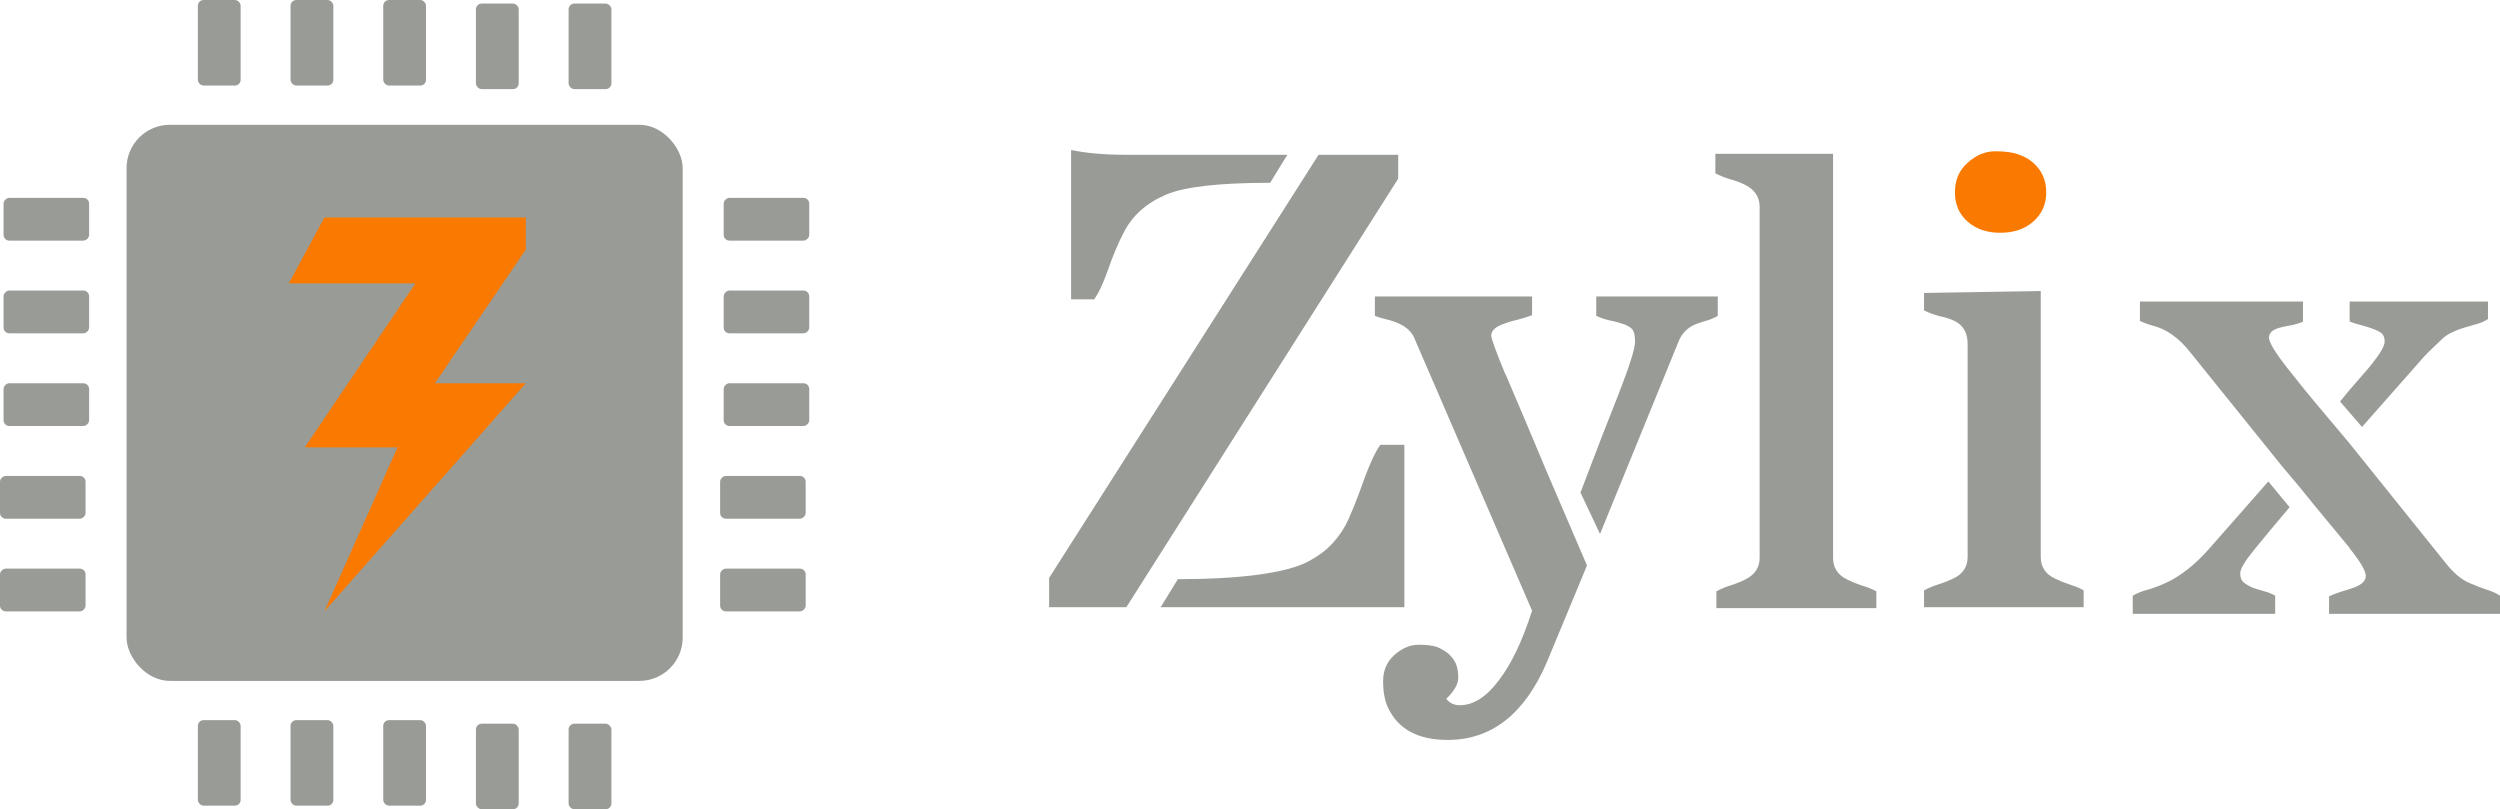 <svg width="865" height="280" viewBox="0 0 865 280" fill="none" xmlns="http://www.w3.org/2000/svg">
<rect x="68.458" width="14.802" height="29.604" rx="2" fill="#999C96"/>
<rect x="100.529" width="14.802" height="29.604" rx="2" fill="#999C96"/>
<rect x="132.599" width="14.802" height="29.604" rx="2" fill="#999C96"/>
<rect x="164.67" y="1.234" width="14.802" height="29.604" rx="2" fill="#999C96"/>
<rect x="196.74" y="1.234" width="14.802" height="29.604" rx="2" fill="#999C96"/>
<rect x="68.458" y="249.163" width="14.802" height="29.604" rx="2" fill="#999C96"/>
<rect x="100.529" y="249.163" width="14.802" height="29.604" rx="2" fill="#999C96"/>
<rect x="132.599" y="249.163" width="14.802" height="29.604" rx="2" fill="#999C96"/>
<rect x="164.67" y="250.396" width="14.802" height="29.604" rx="2" fill="#999C96"/>
<rect x="196.74" y="250.396" width="14.802" height="29.604" rx="2" fill="#999C96"/>
<rect x="280" y="68.458" width="14.802" height="29.604" rx="2" transform="rotate(90 280 68.458)" fill="#999C96"/>
<rect x="280" y="100.529" width="14.802" height="29.604" rx="2" transform="rotate(90 280 100.529)" fill="#999C96"/>
<rect x="280" y="132.599" width="14.802" height="29.604" rx="2" transform="rotate(90 280 132.599)" fill="#999C96"/>
<rect x="278.766" y="164.67" width="14.802" height="29.604" rx="2" transform="rotate(90 278.766 164.67)" fill="#999C96"/>
<rect x="278.766" y="196.74" width="14.802" height="29.604" rx="2" transform="rotate(90 278.766 196.74)" fill="#999C96"/>
<rect x="30.837" y="68.458" width="14.802" height="29.604" rx="2" transform="rotate(90 30.837 68.458)" fill="#999C96"/>
<rect x="30.837" y="100.529" width="14.802" height="29.604" rx="2" transform="rotate(90 30.837 100.529)" fill="#999C96"/>
<rect x="30.837" y="132.599" width="14.802" height="29.604" rx="2" transform="rotate(90 30.837 132.599)" fill="#999C96"/>
<rect x="29.604" y="164.67" width="14.802" height="29.604" rx="2" transform="rotate(90 29.604 164.67)" fill="#999C96"/>
<rect x="29.604" y="196.74" width="14.802" height="29.604" rx="2" transform="rotate(90 29.604 196.74)" fill="#999C96"/>
<rect x="43.789" y="43.172" width="192.423" height="192.423" rx="15" fill="#999C96"/>
<path d="M181.938 75.242H112.247L99.912 98.062H143.7L105.463 154.802H137.533L112.247 211.542L181.938 132.599H150.485L181.938 86.344V75.242Z" fill="#F97901"/>
<path d="M809.658 138.924C812.033 135.987 814.171 133.453 816.071 131.323C818.05 129.12 819.673 127.211 820.94 125.595C823.711 122.07 825.097 119.61 825.097 118.215C825.097 116.82 824.701 115.828 823.909 115.241C823.117 114.653 822.088 114.139 820.821 113.699C819.634 113.258 818.327 112.854 816.902 112.487C815.477 112.12 814.171 111.716 812.983 111.275V104.336H860.843V110.394C859.735 111.128 858.508 111.679 857.162 112.046C855.895 112.414 854.51 112.817 853.005 113.258C849.284 114.36 846.632 115.681 845.048 117.224C843.465 118.766 842.198 119.977 841.248 120.859C840.298 121.74 839.427 122.621 838.635 123.502L817.258 147.736L809.658 138.924ZM792.2 175.495C786.975 181.664 782.818 186.658 779.73 190.476C776.642 194.295 775.099 196.939 775.099 198.407C775.099 199.803 775.534 200.868 776.405 201.602C777.276 202.263 778.305 202.85 779.493 203.364C780.759 203.805 782.066 204.209 783.412 204.576C784.837 204.943 786.104 205.457 787.212 206.118V212.397H737.927V206.118C739.589 205.164 741.331 204.466 743.152 204.025C744.973 203.511 746.952 202.777 749.09 201.822C754.315 199.472 759.422 195.47 764.41 189.815L784.837 166.573L792.2 175.495ZM812.983 189.595C809.024 184.822 805.105 180.085 801.226 175.385C797.425 170.612 793.506 165.875 789.469 161.175L757.878 121.96C753.92 116.893 749.486 113.772 744.577 112.597C743.231 112.23 741.846 111.716 740.42 111.055V104.336H796.832V111.275C795.723 111.789 794.456 112.193 793.031 112.487C791.685 112.707 790.419 112.964 789.231 113.258C786.46 113.919 785.074 115.094 785.074 116.783C785.074 118.472 787.252 122.07 791.606 127.578C795.961 133.086 799.167 137.051 801.226 139.475C806.372 145.643 810.172 150.16 812.627 153.024L846.355 194.993C848.967 198.297 851.659 200.537 854.43 201.712C857.201 202.887 859.3 203.695 860.725 204.135C862.229 204.576 863.654 205.237 865 206.118V212.397H805.857V206.339C807.203 205.678 808.629 205.127 810.133 204.686C811.637 204.246 813.023 203.805 814.289 203.364C817.14 202.336 818.565 200.978 818.565 199.289C818.565 197.526 816.665 194.295 812.864 189.595H812.983Z" fill="#999C96"/>
<path d="M706.099 100.7V192.679C706.099 196.131 707.722 198.628 710.968 200.17C712.472 200.904 714.095 201.565 715.837 202.153C717.579 202.667 719.281 203.364 720.944 204.246V210.084H665.72V204.246C667.383 203.364 669.085 202.667 670.827 202.153C672.648 201.565 674.31 200.904 675.815 200.17C679.14 198.628 680.803 196.131 680.803 192.679V118.986C680.803 115.094 679.219 112.414 676.052 110.945C674.627 110.284 673.004 109.77 671.183 109.403C669.362 108.962 667.541 108.301 665.72 107.42V101.361L706.099 100.7Z" fill="#999C96"/>
<path d="M680.803 56.308C677.873 58.878 676.409 62.293 676.409 66.552C676.409 70.738 677.873 74.116 680.803 76.687C683.732 79.257 687.493 80.542 692.085 80.542C696.756 80.542 700.557 79.257 703.486 76.687C706.495 74.043 707.999 70.665 707.999 66.552C707.999 62.367 706.495 58.952 703.486 56.308C702.061 55.06 700.359 54.105 698.379 53.444C696.479 52.71 693.787 52.343 690.304 52.343C686.899 52.343 683.732 53.664 680.803 56.308Z" fill="#F97901"/>
<path d="M634.249 53.224V193.01C634.249 196.461 635.872 198.958 639.118 200.5C640.543 201.235 642.126 201.896 643.868 202.483C645.689 202.997 647.471 203.695 649.213 204.576V210.414H593.87V204.576C595.533 203.695 597.235 202.997 598.977 202.483C600.798 201.896 602.421 201.235 603.846 200.5C607.171 198.885 608.834 196.388 608.834 193.01V71.62C608.834 68.168 607.132 65.598 603.727 63.909C602.223 63.175 600.56 62.55 598.739 62.036C596.918 61.522 595.177 60.825 593.514 59.943V53.224H634.249Z" fill="#999C96"/>
<path d="M546.841 170.428C549.454 163.525 551.869 157.21 554.085 151.482C556.381 145.68 558.4 140.54 560.142 136.06C563.863 126.513 565.724 120.565 565.724 118.215C565.724 115.792 565.289 114.249 564.418 113.589C563.547 112.854 562.438 112.303 561.092 111.936C559.826 111.496 558.4 111.128 556.817 110.835C555.233 110.468 553.729 109.953 552.304 109.293V102.573H594.345V109.293C593.078 110.027 591.772 110.578 590.426 110.945C589.159 111.312 587.932 111.716 586.745 112.157C583.894 113.332 581.915 115.314 580.807 118.105L553.61 184.748L546.841 170.428ZM501 226.056C502.108 227.011 502.979 228.112 503.612 229.361C504.246 230.683 504.562 232.408 504.562 234.538C504.562 236.668 503.177 239.091 500.406 241.808C501.593 243.277 503.137 244.011 505.037 244.011C509.788 244.011 514.301 241.147 518.576 235.419C522.931 229.765 526.771 221.723 530.096 211.295L489.361 117.003C488.015 113.772 484.65 111.569 479.266 110.394C478 110.1 476.812 109.733 475.704 109.293V102.573H530.096V109.072C528.433 109.66 526.771 110.174 525.108 110.614C523.445 110.982 521.941 111.422 520.595 111.936C517.507 112.964 515.963 114.36 515.963 116.122C515.963 117.15 517.586 121.593 520.833 129.451L520.951 129.561C525.702 140.65 530.373 151.702 534.965 162.717C539.636 173.659 544.347 184.638 549.098 195.654L535.203 229.14C527.523 247.059 516.082 256.018 500.881 256.018C490.588 256.018 483.7 252.273 480.217 244.782C479.108 242.359 478.554 239.311 478.554 235.64C478.554 231.968 479.86 228.957 482.473 226.607C485.165 224.257 487.936 223.082 490.786 223.082C493.636 223.082 495.774 223.339 497.199 223.853C498.624 224.441 499.891 225.175 501 226.056Z" fill="#999C96"/>
<path d="M407.535 200.39C418.303 200.39 427.566 199.876 435.325 198.848C443.163 197.746 448.824 196.278 452.308 194.442C455.871 192.606 458.8 190.44 461.096 187.943C463.392 185.446 465.213 182.692 466.559 179.681C467.905 176.67 469.132 173.659 470.241 170.649C473.249 161.983 475.704 156.402 477.604 153.905H485.917V210.084H401.597L407.535 200.39ZM370.601 51.902C375.905 53.004 382.239 53.554 389.602 53.554H445.42L439.482 63.248C421.905 63.248 409.91 64.607 403.497 67.324C396.609 70.261 391.7 74.667 388.771 80.542C386.95 83.994 385.169 88.216 383.427 93.21C381.685 98.13 380.062 101.582 378.558 103.564H370.601V51.902ZM456.227 53.554H483.779V61.816L389.721 210.084H363V199.95L456.227 53.554Z" fill="#999C96"/>
</svg>
